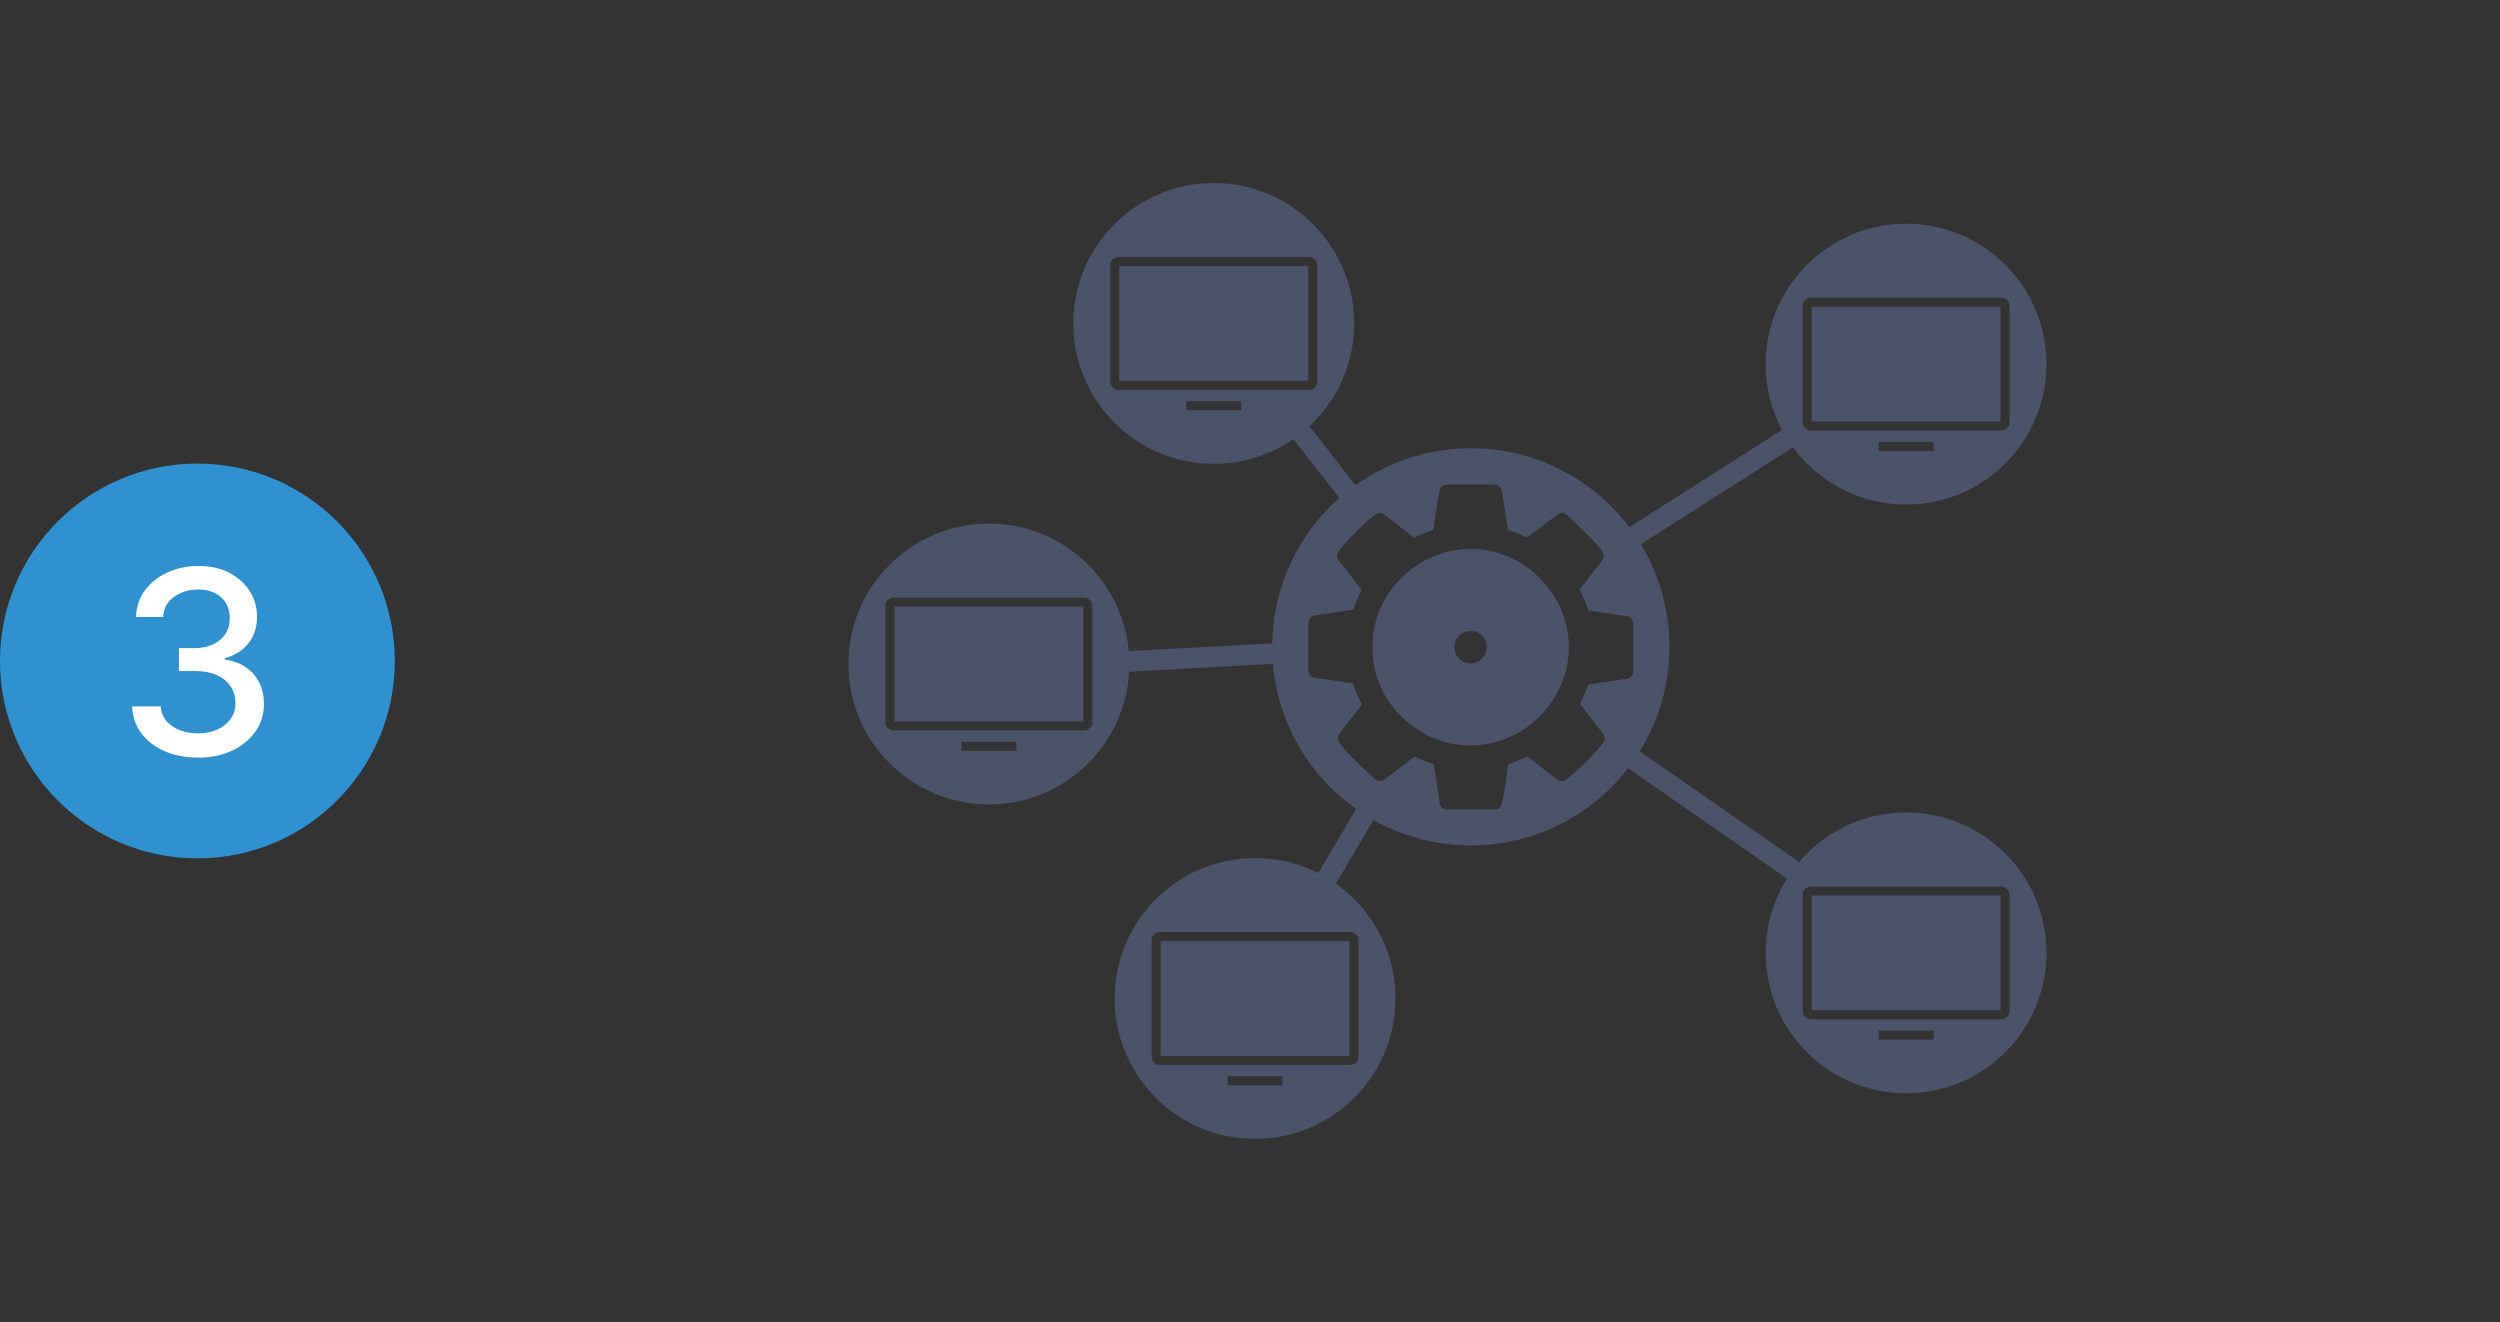 <?xml version="1.0" encoding="UTF-8"?><svg id="Layer_1" xmlns="http://www.w3.org/2000/svg" viewBox="0 0 730 386"><rect x="0" y="0" width="730" height="386" fill="#333333" stroke="none"/><defs><style>.cls-1{fill:none;stroke:#4b536b;stroke-miterlimit:10;stroke-width:6px;}.cls-2{fill:#fff;}.cls-3{fill:#3091d0;}.cls-4{fill:#4b536b;}</style></defs><g><circle class="cls-3" cx="57.64" cy="193" r="57.64"/><path class="cls-2" d="M57.8,221.21c-3.67,0-6.93-.63-9.79-1.89-2.86-1.26-5.11-3.01-6.77-5.25-1.66-2.24-2.55-4.84-2.67-7.81h8.35c.16,2.41,1.27,4.33,3.33,5.75,2.06,1.42,4.56,2.13,7.5,2.13,3.21,0,5.85-.82,7.91-2.46,2.07-1.64,3.1-3.78,3.1-6.42s-1.04-4.99-3.13-6.72c-2.08-1.73-5.01-2.59-8.79-2.59h-4.6v-6.7h4.6c3.01,0,5.48-.8,7.39-2.39,1.92-1.6,2.86-3.71,2.85-6.33,.02-2.52-.81-4.55-2.49-6.09s-3.91-2.31-6.69-2.31-5.03,.71-7.06,2.14c-2.03,1.43-3.09,3.39-3.18,5.89h-7.95c.09-2.96,.96-5.56,2.62-7.79s3.85-3.98,6.58-5.23c2.73-1.25,5.76-1.88,9.1-1.88s6.52,.68,9.07,2.05c2.55,1.37,4.52,3.17,5.91,5.41,1.38,2.24,2.07,4.7,2.05,7.38,.02,3.05-.83,5.64-2.53,7.77s-3.98,3.56-6.84,4.28v.43c3.62,.55,6.42,1.99,8.42,4.31,2,2.32,2.98,5.21,2.97,8.65,.02,3.01-.81,5.71-2.47,8.07-1.67,2.37-3.96,4.23-6.86,5.59-2.91,1.36-6.22,2.04-9.92,2.04Z"/></g><g><g><rect class="cls-4" x="529" y="89.57" width="55.16" height="33.51"/><path class="cls-4" d="M556.58,65.33c-22.64,0-41,18.36-41,41s18.36,41,41,41,41-18.36,41-41-18.36-41-41-41Zm8.03,66.35h-16.05v-2.65h16.05v2.65Zm19.76-5.95h-55.58c-1.34,0-2.43-1.09-2.43-2.43v-33.93c0-1.34,1.09-2.43,2.43-2.43h55.58c1.34,0,2.43,1.09,2.43,2.43v33.93c0,1.34-1.09,2.43-2.43,2.43Z"/></g><g><rect class="cls-4" x="326.83" y="77.68" width="55.16" height="33.51"/><path class="cls-4" d="M354.41,53.44c-22.64,0-41,18.36-41,41s18.36,41,41,41,41-18.36,41-41-18.36-41-41-41Zm8.03,66.35h-16.05v-2.65h16.05v2.65Zm19.76-5.95h-55.58c-1.34,0-2.43-1.09-2.43-2.43v-33.93c0-1.34,1.09-2.43,2.43-2.43h55.58c1.34,0,2.43,1.09,2.43,2.43v33.93c0,1.34-1.09,2.43-2.43,2.43Z"/></g><line class="cls-1" x1="374.71" y1="119.58" x2="396.41" y2="147.33"/><line class="cls-1" x1="325.48" y1="193.34" x2="375.75" y2="190.63"/><line class="cls-1" x1="472.97" y1="159.26" x2="523.62" y2="127.02"/><line class="cls-1" x1="472.97" y1="218.99" x2="525.52" y2="255.48"/><line class="cls-1" x1="385.25" y1="260.28" x2="400.72" y2="234.11"/><path class="cls-4" d="M429.48,130.88c-32.03,0-58,25.97-58,58s25.97,58,58,58,58-25.97,58-58-25.97-58-58-58Zm47.38,65.6c-.27,.86-.77,1.54-1.73,1.71-.66,.11-1.32,.19-1.99,.29-1.52,.23-3.06,.47-4.58,.7-1.51,.23-3.02,.47-4.52,.68-.21,.03-.3,.1-.37,.29-.62,1.76-1.32,3.48-2.19,5.12-.11,.21-.07,.33,.05,.49,1.72,2.22,3.43,4.47,5.16,6.71,.49,.63,1.04,1.25,1.51,1.91,.55,.77,.51,1.74-.03,2.45-.19,.27-.41,.53-.63,.81-1.87,2.3-3.95,4.43-6.09,6.47-1.12,1.07-2.32,2.06-3.5,3.06-.19,.16-.42,.29-.64,.42-1,.65-1.73,.71-2.91-.18-1.76-1.3-3.44-2.67-5.16-4.02-1.08-.85-2.17-1.7-3.27-2.55-.32,.16-.62,.3-.92,.45-1.45,.71-2.94,1.32-4.47,1.81-.16,.04-.25,.11-.26,.3-.03,.48-.09,.99-.16,1.48-.22,1.56-.4,3.13-.66,4.69-.26,1.67-.58,3.33-.92,4.99-.29,1.3-1,1.82-2.32,1.82h-13.48c-.14,0-.29,0-.44-.01-.89-.06-1.77-.77-1.9-1.58-.1-.51-.15-1.01-.23-1.51-.25-1.65-.49-3.28-.74-4.91-.25-1.65-.51-3.28-.74-4.91-.04-.21-.09-.31-.32-.38-1.71-.56-3.4-1.23-5.02-2.07-.19-.1-.33-.08-.51,.05-2.87,2.18-5.73,4.36-8.6,6.54-.85,.64-2.06,.6-2.84-.12-1.91-1.78-3.83-3.57-5.7-5.38-1.62-1.58-3.17-3.2-4.53-5.01-.69-.92-.7-1.99-.03-2.92,.39-.56,.8-1.11,1.22-1.65,1.69-2.21,3.39-4.39,5.09-6.58,.14-.18,.16-.33,.04-.54-.96-1.8-1.74-3.66-2.32-5.62-.05-.17-.11-.21-.27-.24-1.97-.29-3.94-.59-5.9-.88-1.69-.25-3.37-.52-5.06-.75-.93-.12-1.52-.64-1.81-1.51-.1-.29-.12-.62-.12-.92v-13.32c0-.19,.01-.38,.04-.58,.11-.89,.86-1.73,1.71-1.88,.63-.11,1.28-.19,1.92-.29,1.66-.25,3.32-.49,4.99-.74,1.4-.22,2.81-.43,4.23-.63,.19-.03,.29-.1,.34-.29,.56-1.8,1.3-3.51,2.19-5.17,.09-.21,.09-.33-.04-.52-1.58-2.04-3.14-4.1-4.72-6.16-.55-.73-1.15-1.41-1.72-2.13-.76-.93-.8-1.76-.12-2.76,.18-.29,.38-.56,.6-.82,2.51-3.02,5.28-5.79,8.2-8.41,.74-.66,1.52-1.28,2.41-1.73,.54-.27,1.07-.3,1.6-.07,.32,.15,.63,.34,.92,.56,2.73,2.11,5.46,4.23,8.19,6.35,.15,.12,.26,.12,.44,.03,1.63-.85,3.34-1.55,5.07-2.13,.25-.08,.32-.21,.34-.44,.09-.82,.18-1.65,.3-2.47,.22-1.62,.44-3.26,.71-4.88,.21-1.3,.48-2.61,.77-3.89,.2-.89,.78-1.44,1.7-1.59,.25-.03,.5-.03,.75-.03h13.69c.99,.04,1.87,.85,1.99,1.78,.09,.7,.21,1.4,.32,2.08l.68,4.53c.23,1.52,.47,3.06,.69,4.58,.03,.19,.12,.26,.27,.32,1.73,.56,3.4,1.23,5.04,2.06,.22,.11,.34,.1,.55-.05,2.76-2.09,5.51-4.16,8.27-6.23,.25-.19,.49-.41,.77-.54,.97-.43,1.85-.19,2.59,.51,1.89,1.8,3.78,3.58,5.64,5.4,1.56,1.54,3.06,3.15,4.39,4.89,.64,.84,.66,2.05,0,2.91-.44,.58-.86,1.17-1.3,1.73-1.67,2.17-3.33,4.33-5.02,6.5-.12,.17-.11,.29-.03,.47,.52,1.11,1.04,2.22,1.52,3.36,.34,.8,.6,1.62,.91,2.43,.85,.14,1.7,.26,2.56,.4,1.54,.25,3.09,.48,4.64,.71,1.26,.19,2.52,.38,3.78,.56,.67,.1,1.26,.31,1.63,.92,.19,.32,.3,.67,.45,1.02v14.44s-.04,.09-.06,.15Z"/><path class="cls-4" d="M429.67,160.28c-15.58-.1-29.12,12.9-28.9,28.68-.22,15.73,13.1,28.61,28.41,28.7,15.98,.13,28.93-13.32,28.93-28.65,.03-15.53-13.07-28.61-28.43-28.73Zm-.26,33.43c-2.61,0-4.73-2.12-4.73-4.73s2.12-4.73,4.73-4.73,4.73,2.12,4.73,4.73-2.12,4.73-4.73,4.73Z"/><g><rect class="cls-4" x="261.18" y="177.14" width="55.16" height="33.51"/><path class="cls-4" d="M288.76,152.89c-22.64,0-41,18.36-41,41s18.36,41,41,41,41-18.36,41-41-18.36-41-41-41Zm8.03,66.35h-16.05v-2.65h16.05v2.65Zm19.76-5.95h-55.58c-1.34,0-2.43-1.09-2.43-2.43v-33.93c0-1.34,1.09-2.43,2.43-2.43h55.58c1.34,0,2.43,1.09,2.43,2.43v33.93c0,1.34-1.09,2.43-2.43,2.43Z"/></g><g><rect class="cls-4" x="338.9" y="274.81" width="55.16" height="33.51"/><path class="cls-4" d="M366.48,250.56c-22.64,0-41,18.36-41,41s18.36,41,41,41,41-18.36,41-41-18.36-41-41-41Zm8.03,66.35h-16.05v-2.65h16.05v2.65Zm19.76-5.95h-55.58c-1.34,0-2.43-1.09-2.43-2.43v-33.93c0-1.34,1.09-2.43,2.43-2.43h55.58c1.34,0,2.43,1.09,2.43,2.43v33.93c0,1.34-1.09,2.43-2.43,2.43Z"/></g><g><rect class="cls-4" x="529" y="261.48" width="55.16" height="33.51"/><path class="cls-4" d="M556.58,237.24c-22.64,0-41,18.36-41,41s18.36,41,41,41,41-18.36,41-41-18.36-41-41-41Zm8.03,66.35h-16.05v-2.65h16.05v2.65Zm19.76-5.95h-55.58c-1.34,0-2.43-1.09-2.43-2.43v-33.93c0-1.34,1.09-2.43,2.43-2.43h55.58c1.34,0,2.43,1.09,2.43,2.43v33.93c0,1.34-1.09,2.43-2.43,2.43Z"/></g></g></svg>